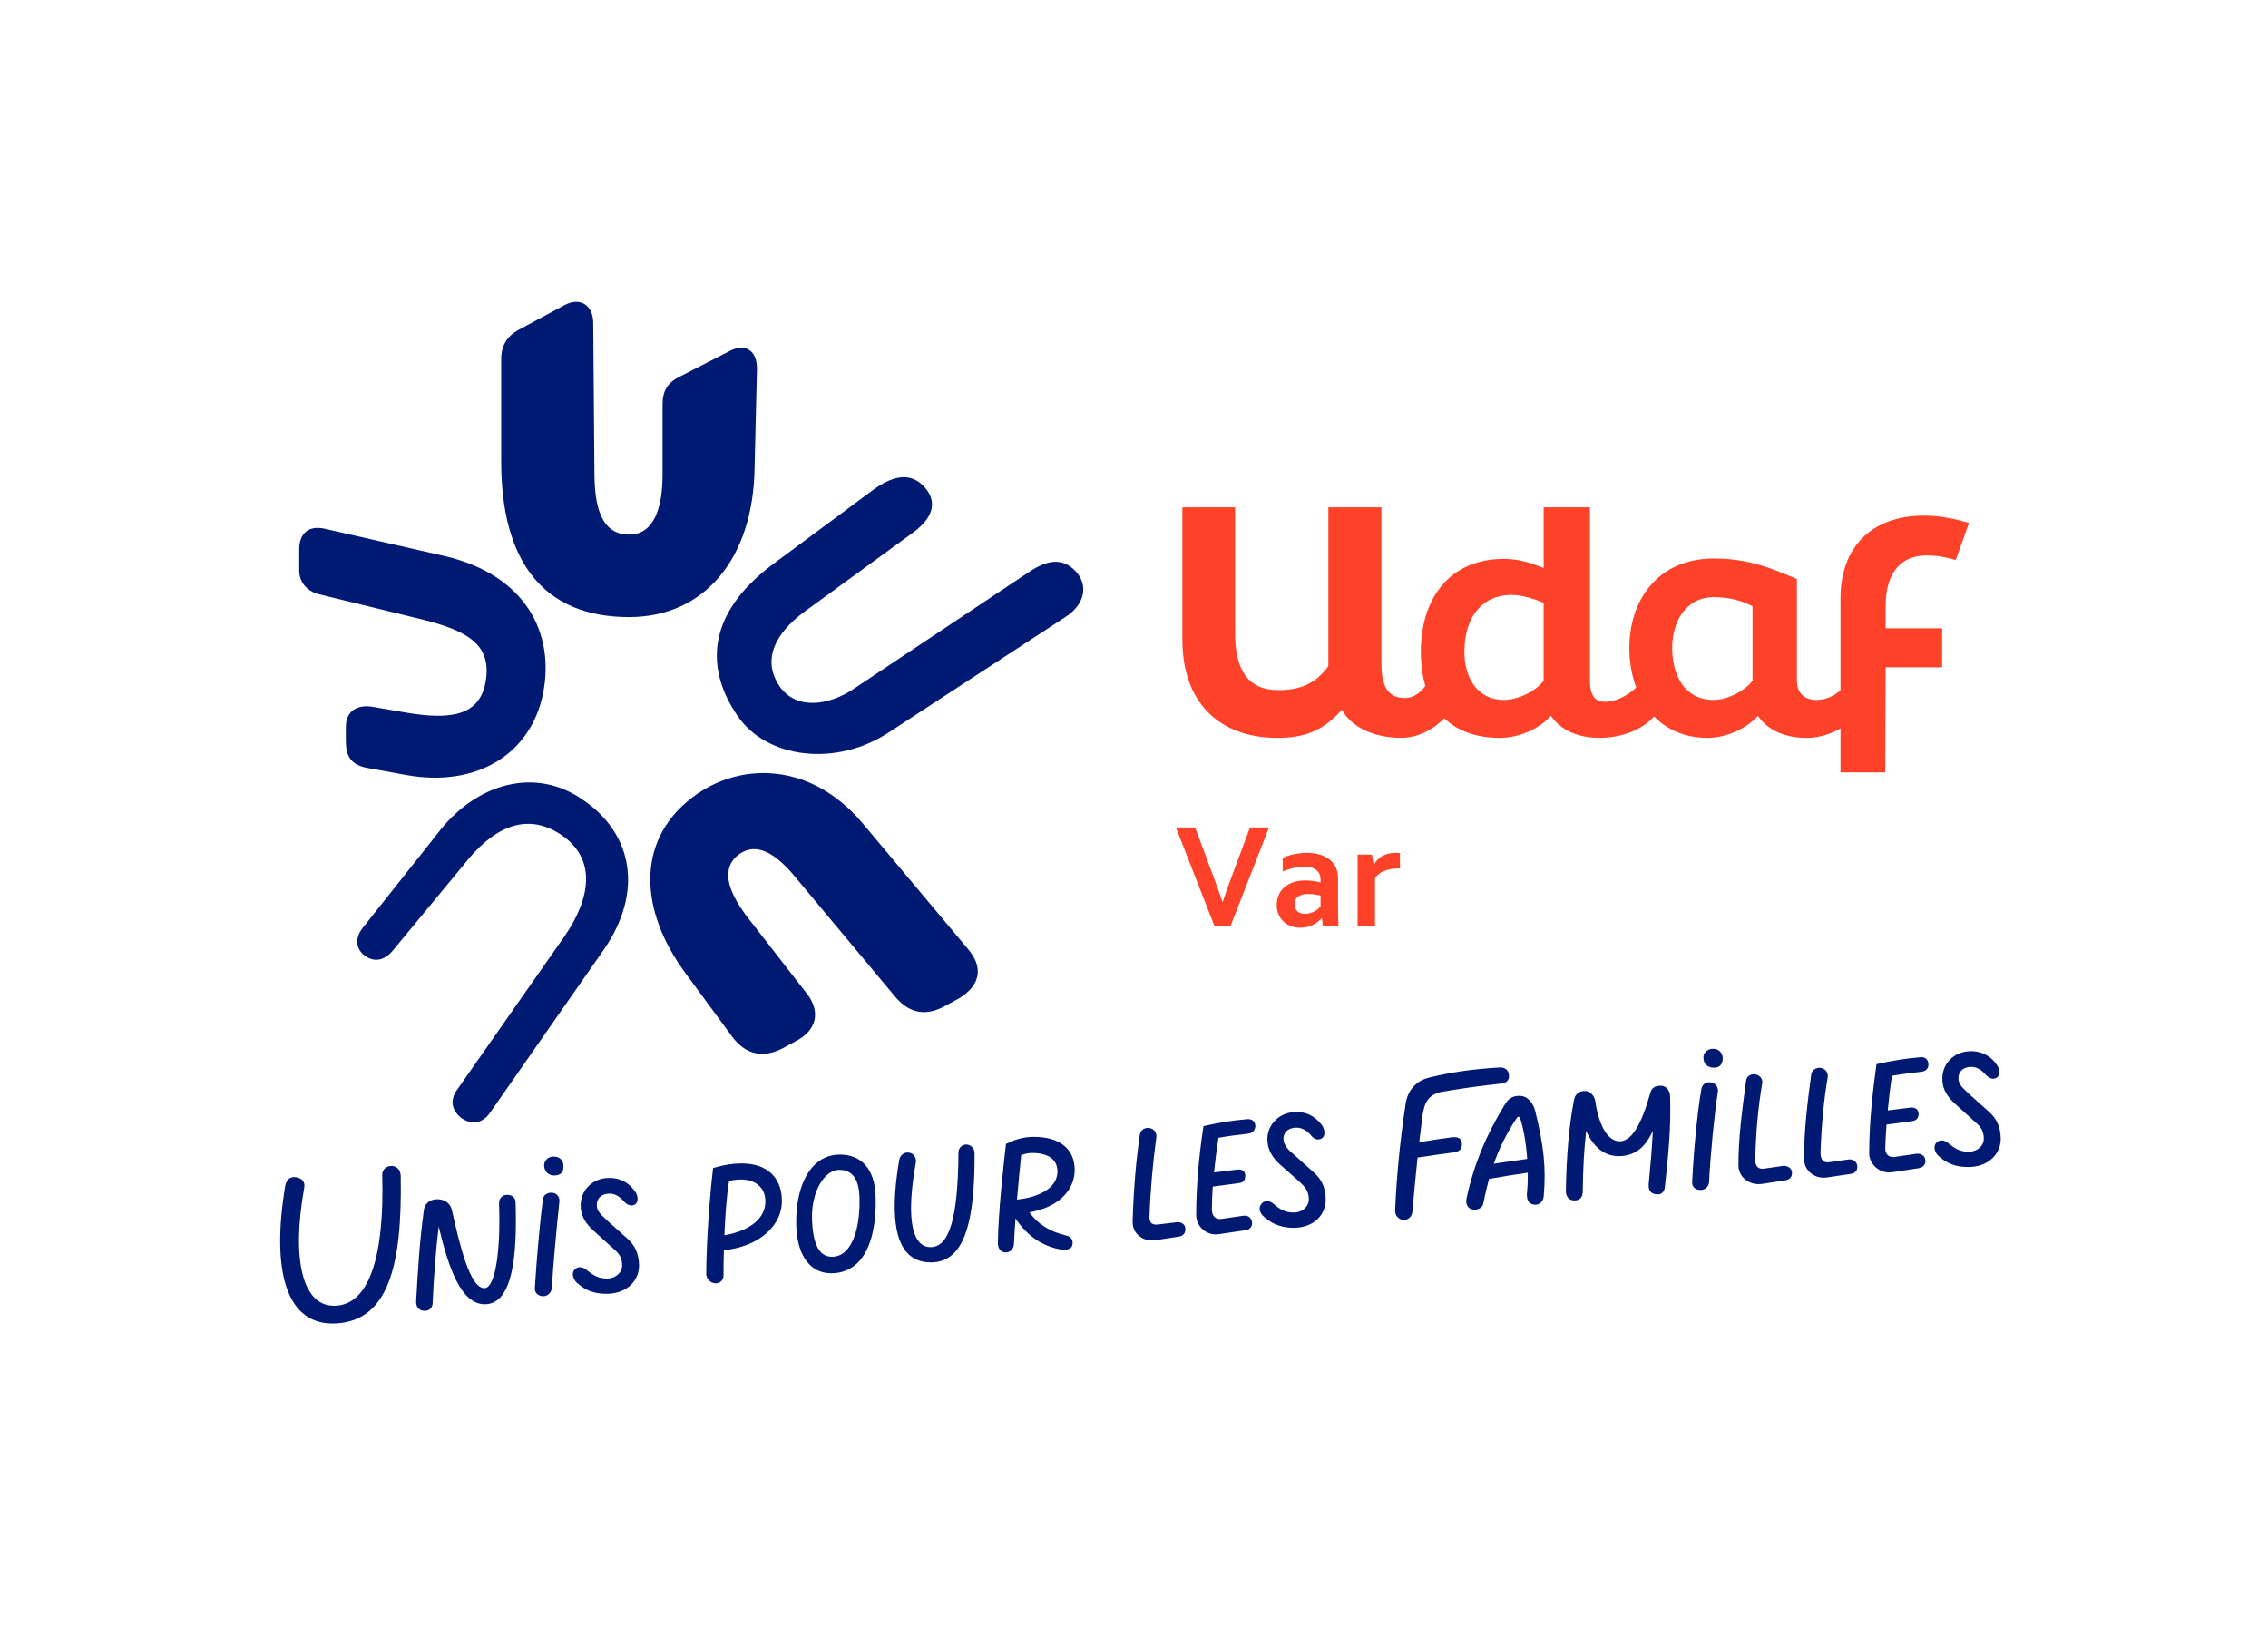 <?xml version="1.0" encoding="iso-8859-1"?>
<!-- Generator: Adobe Illustrator 23.0.3, SVG Export Plug-In . SVG Version: 6.00 Build 0)  -->
<svg version="1.1" id="Calque_1" xmlns="http://www.w3.org/2000/svg" xmlns:xlink="http://www.w3.org/1999/xlink" x="0px" y="0px"
	 width="368.817px" height="264.485px" viewBox="0 0 368.817 264.485" enable-background="new 0 0 368.817 264.485"
	 xml:space="preserve">
<path fill="#001973" d="M119.987,116.458c4.664,6.802,15.937,8.357,24.683,2.527l28.57-18.658c3.304-2.138,3.693-5.248,1.749-7.385
	c-2.138-2.332-4.664-1.944-7.58,0l-28.57,19.047c-4.081,2.721-9.329,3.498-12.05-0.389c-2.915-4.276-0.777-8.551,3.887-12.05
	l17.88-13.022c3.693-2.721,3.693-5.442,1.555-7.58c-2.332-2.332-5.248-1.36-7.968,0.583l-16.52,12.244
	C114.739,99.938,114.739,108.878,119.987,116.458z M79.738,180.835l18.481-26.479c6.414-9.329,4.664-18.658-3.11-24.1
	c-7.968-5.831-17.88-2.915-24.1,5.442l-12.068,15.206c-1.36,1.749-0.972,3.498,0.389,4.47c1.555,1.166,3.304,0.777,4.664-0.972
	l11.29-13.652c4.664-6.025,10.106-8.94,15.937-5.053c5.831,3.887,4.859,10.301,0.583,16.52l-17.315,24.73
	c-1.36,1.749-1.166,3.498,0.583,4.859C76.822,182.973,78.572,182.584,79.738,180.835z M65.957,125.981
	c11.661,2.138,20.407-3.498,22.35-13.216c1.944-9.718-2.721-19.241-15.937-22.35l-19.63-4.47c-2.721-0.583-4.081,0.972-4.081,3.304
	v3.498c0,2.138,1.555,3.498,3.304,3.887l16.714,4.081c7.774,1.944,11.272,4.276,10.301,10.106
	c-0.972,5.636-5.831,6.219-12.827,5.053l-5.636-0.972c-2.527-0.389-4.276,0.777-4.276,3.304v2.138c0,2.332,0.583,3.887,3.304,4.47
	L65.957,125.981z M127.178,170.487l2.138-1.166c3.498-1.749,4.276-4.859,1.749-7.968l-9.523-12.244
	c-3.693-4.859-3.887-7.968-1.749-9.912c2.527-2.138,5.442-1.36,9.135,2.915l16.714,20.018c2.332,2.721,5.053,3.11,8.163,1.36
	l2.138-1.166c3.498-2.138,4.081-5.053,1.36-8.163l-17.103-20.407c-8.746-10.301-20.796-9.912-28.375-3.498
	c-7.968,6.608-8.163,17.492-0.194,28.181l7.58,10.301C121.347,171.459,124.068,172.042,127.178,170.487z M102.301,100.326
	c12.244,0,20.213-9.523,20.407-24.294l0.389-16.131c0-2.915-1.944-4.276-4.664-2.721l-7.968,4.081
	c-1.944,0.972-2.721,2.332-2.721,4.47v11.467c0,4.859-1.166,9.718-5.442,9.718c-4.664,0-5.636-4.859-5.636-10.106L96.47,52.516
	c0-2.915-2.138-4.276-4.664-2.915l-7.58,4.081c-1.749,0.972-2.721,2.527-2.721,4.664v16.714
	C81.505,91.192,88.307,100.326,102.301,100.326z"/>
<path fill="#FE4229" d="M313.293,90.307c1.788,0,3.083,0.247,4.747,0.74l2.158-6.042c-2.466-0.678-4.624-1.171-7.336-1.171
	c-8.569,0-13.563,5.179-13.563,13.44v14.928c-1.093,0.979-2.347,1.594-3.946,1.594c-1.171,0-3.144-0.493-3.144-3.144V94.129
	c-3.884-1.603-7.645-3.329-13.501-3.329c-9.124,0-13.748,6.781-13.748,14.549c0,2.195,0.365,4.404,1.116,6.42
	c-1.322,1.286-3.294,2.335-5.123,2.335c-1.171,0-2.404-0.555-2.404-3.452V82.477h-7.521v9.864c-1.726-0.678-3.822-1.48-6.473-1.48
	c-8.816,0-13.501,6.412-13.501,15.104c0,2.013,0.243,3.886,0.742,5.566c-0.885,1.132-1.958,1.956-3.332,1.956
	c-2.959,0-3.822-2.219-3.822-5.61v-25.4h-8.631v25.831c-2.158,2.959-4.685,3.884-8.138,3.884c-4.932,0-7.028-3.267-7.028-9.247
	V82.477h-8.569v21.516c0,10.234,5.98,15.844,15.166,15.967c4.747,0.062,7.706-1.171,10.789-4.562c1.233,2.404,4.562,4.5,9.494,4.562
	c2.853,0.035,5.262-1.341,7.161-3.169c2.093,2.004,5.076,3.169,9.053,3.169c3.144,0,6.473-1.541,8.261-3.576
	c1.726,2.466,4.624,3.637,8.199,3.576c3.456-0.061,6.726-1.378,8.592-3.474c2.057,2.114,4.934,3.474,8.731,3.474
	c3.021,0,6.35-1.541,8.138-3.576c1.726,2.466,4.624,3.637,8.199,3.576c1.866-0.033,3.672-0.647,5.24-1.532v7.142h7.275l0.062-17.077
	h9.186v-6.35h-9.186v-3.637C306.635,93.451,308.854,90.307,313.293,90.307z M251.026,110.651c-1.171,1.665-4.131,3.144-6.473,3.144
	c-4.377,0-6.412-3.699-6.412-7.83c0-5.733,2.959-9.247,7.645-9.247c1.726,0,3.822,0.678,5.24,1.295V110.651z M284.996,110.651
	c-1.171,1.665-4.131,3.144-6.288,3.144c-4.932,0-6.781-4.254-6.781-8.446c0-4.131,2.096-8.261,6.781-8.261
	c2.651,0,4.624,0.617,6.288,1.48V110.651z"/>
<g>
	<path fill="#001973" d="M174.766,190.228c0-3.429-2.42-5.396-6.639-5.396c-1.771,0-3.076,0.448-4.49,1.122l-0.049,0.024
		l-0.006,0.054c-0.435,3.844-1.243,10.998-1.31,16.038c0,0.891,0.424,1.465,1.136,1.537c0.047,0.004,0.094,0.005,0.139,0.005
		c0.349,0,0.656-0.114,0.892-0.334c0.258-0.241,0.413-0.588,0.448-1.007c0.052-1.181,0.137-2.587,0.252-4.183
		c1.805,2.787,4.429,4.58,7.419,5.06c0.783,0.132,1.659-0.054,1.811-0.656c0.111-0.372,0.08-0.736-0.088-1.025
		c-0.174-0.298-0.485-0.507-0.899-0.603c-2.655-0.613-4.614-1.843-5.984-3.758C172.827,196.136,174.766,192.927,174.766,190.228z
		 M171.955,190.553L171.955,190.553c-0.067,2.821-3.418,4.155-6.574,4.472c0.256-3.028,0.532-5.793,0.679-7.214
		c0.533-0.228,1.203-0.362,1.805-0.362c1.521,0,2.688,0.375,3.376,1.083C171.739,189.044,171.98,189.725,171.955,190.553z"/>
	<path fill="#001973" d="M157.137,186.076c-0.703,0-1.275,0.572-1.275,1.274c-0.07,10.655-1.473,15.407-4.547,15.407
		c-0.758,0-1.39-0.296-1.879-0.88c-1.511-1.806-1.688-6.235-0.511-12.806c0.142-0.712-0.223-1.407-0.847-1.615
		c-0.38-0.139-0.808-0.097-1.171,0.115c-0.353,0.207-0.594,0.55-0.659,0.941c-1.294,7.533-0.914,12.582,1.13,15.007
		c0.964,1.144,2.31,1.723,4.003,1.723c1.498,0,2.763-0.509,3.761-1.512c2.328-2.342,3.388-7.505,3.337-16.248
		C158.478,186.601,157.796,186.076,157.137,186.076z"/>
	<path fill="#001973" d="M136.597,187.711c-1.686,0-3.129,0.614-4.291,1.827c-1.967,2.054-2.99,5.716-2.806,10.049
		c0.212,4.645,2.326,7.419,5.657,7.419c1.779,0,3.271-0.612,4.434-1.82c1.984-2.06,2.976-5.909,2.794-10.841
		C142.226,190.129,140.116,187.711,136.597,187.711z M139.77,194.745c0.109,3.859-0.702,7.063-2.169,8.572
		c-0.651,0.67-1.429,1.01-2.312,1.01c-2.024,0-3.083-1.959-3.238-5.991c-0.123-2.816,0.707-5.511,2.164-7.033
		c0.694-0.725,1.473-1.108,2.252-1.108C138.611,190.195,139.691,191.683,139.77,194.745z"/>
	<path fill="#001973" d="M82.497,194.252c-0.764,0-1.34,0.548-1.34,1.278c0.256,6.898-0.415,12.224-1.709,13.567
		c-0.212,0.22-0.44,0.331-0.679,0.331c-2.401,0-4.058-7.291-5.268-12.611c-0.213-1.138-1.127-1.846-2.386-1.846
		c-1.202,0-2.062,0.701-2.19,1.786c-0.697,5.073-0.962,9.727-1.218,14.228l-0.024,0.428c-0.094,0.935,0.328,1.562,1.129,1.677
		c0.097,0.014,0.192,0.021,0.282,0.021c0.339,0,0.628-0.097,0.845-0.286c0.277-0.24,0.423-0.611,0.423-1.071
		c0.183-4.272,0.545-8.835,0.978-12.343c1.576,6.63,3.6,12.633,7.494,12.633c0.961,0,1.794-0.358,2.475-1.064
		c1.993-2.063,2.82-7.163,2.529-15.585C83.838,194.842,83.369,194.252,82.497,194.252z"/>
	<path fill="#001973" d="M120.57,189.15c-1.388,0-2.874,0.237-4.541,0.723l-0.062,0.018l-0.008,0.063
		c-0.538,4.296-1.113,12.239-1.113,17.216c0,0.6,0.598,1.471,1.537,1.471c0.739,0,1.275-0.536,1.275-1.275
		c0-1.281,0.02-2.698,0.058-4.105c5.769-0.597,9.641-4.04,9.427-8.395C126.961,191.234,124.565,189.15,120.57,189.15z
		 M124.463,195.139c0.117,2.83-2.371,4.95-6.664,5.685c0.113-2.686,0.335-6.342,0.763-8.816c0.626-0.165,1.245-0.242,1.942-0.242
		C122.845,191.765,124.399,193.089,124.463,195.139z"/>
	<path fill="#001973" d="M90.185,193.997L90.185,193.997c-0.432-0.158-0.938-0.116-1.321,0.108
		c-0.314,0.184-0.519,0.474-0.576,0.822c-0.487,3.78-1.026,9.728-1.308,14.46c-0.033,0.358,0.067,0.675,0.289,0.918
		c0.254,0.278,0.649,0.431,1.115,0.431c0.658,0,1.272-0.579,1.341-1.269c0.244-3.927,0.8-9.924,1.242-14.122
		C91.038,194.853,90.764,194.214,90.185,193.997z"/>
	<path fill="#001973" d="M63.462,189.574c-0.785,0.065-1.308,0.72-1.308,1.374c0.393,13.214-2.093,20.998-7.457,21.326
		c-5.495,0.393-7.327-7.392-5.233-19.101c0.196-0.981-0.262-1.57-1.243-1.766s-1.635,0.327-1.832,1.374
		c-2.29,13.737,0.065,22.961,8.439,22.372c8.308-0.589,10.597-9.354,10.336-23.942C65.162,190.163,64.443,189.444,63.462,189.574z"
		/>
	<path fill="#001973" d="M102.057,201.407l-3.201-2.875c-0.146-0.145-0.301-0.289-0.456-0.433c-0.662-0.614-1.348-1.249-1.348-2.118
		c-0.025-0.528,0.126-0.969,0.45-1.308c0.375-0.393,0.962-0.618,1.611-0.618c0.872,0,1.639,0.426,2.417,1.346
		c0.605,0.604,1.197,0.743,1.761,0.402c0.205-0.146,0.34-0.401,0.38-0.719c0.065-0.502-0.12-1.068-0.489-1.511
		c-1.263-1.709-2.91-2.067-4.069-2.067c-1.387,0-2.628,0.504-3.494,1.419c-0.828,0.874-1.249,2.033-1.182,3.257
		c0,1.389,0.738,2.734,2.191,3.997l2.749,2.487l0.085,0.075c0.994,0.87,1.652,1.444,1.713,2.866
		c0.027,0.555-0.167,1.066-0.559,1.477c-0.471,0.493-1.161,0.776-1.894,0.776c-1.362,0-2.172-0.455-3.275-1.352
		c-0.435-0.356-0.867-0.521-1.262-0.483c-0.32,0.034-0.602,0.201-0.843,0.504c-0.407,0.61-0.105,1.445,0.406,1.956
		c1.38,1.303,2.848,1.859,4.908,1.859c1.632,0,3.064-0.547,4.034-1.54c0.835-0.857,1.262-1.964,1.231-3.205
		C103.859,203.807,103.267,202.475,102.057,201.407z"/>
	<path fill="#001973" d="M90.02,188.038c-0.89,0-1.537,0.619-1.537,1.478c0.066,0.984,0.705,1.595,1.668,1.595
		c0.506,0,0.889-0.136,1.139-0.403c0.255-0.273,0.367-0.678,0.332-1.199C91.622,188.615,90.993,188.038,90.02,188.038z"/>
	<path fill="#001973" d="M192.372,198.974c-0.266-0.209-0.634-0.316-0.969-0.273l-3.199,0.391c-0.461,0.024-0.783-0.06-0.987-0.264
		c-0.227-0.228-0.32-0.621-0.283-1.205c0.135-3.975,0.54-8.621,1.111-12.749c0.07-0.627-0.27-1.194-0.847-1.41
		c-0.42-0.151-0.883-0.117-1.24,0.094c-0.321,0.19-0.531,0.509-0.592,0.898c-0.621,4.096-1.039,9.119-1.179,14.141
		c-0.03,0.878,0.306,1.68,0.948,2.259c0.589,0.531,1.371,0.819,2.198,0.819c0.164,0,0.331-0.011,0.499-0.034l3.86-0.589
		c1.043-0.161,1.113-0.956,1.062-1.415C192.725,199.378,192.594,199.148,192.372,198.974z"/>
	<path fill="#001973" d="M289.986,189.543l-3.141,0.458c-0.446,0.053-0.794-0.035-1.032-0.261c-0.274-0.259-0.4-0.699-0.364-1.275
		c0.072-4.224,0.456-8.472,1.111-12.281c0.147-0.737-0.327-1.224-0.775-1.416c-0.409-0.186-0.898-0.162-1.278,0.062
		c-0.326,0.192-0.531,0.509-0.56,0.865l-0.077,0.575c-0.573,4.259-1.167,8.664-1.167,13.175c0,0.874,0.365,1.674,1.029,2.252
		c0.613,0.534,1.411,0.822,2.245,0.822c0.166,0,0.333-0.011,0.501-0.034l3.861-0.589c0.763-0.127,1.141-0.629,1.061-1.416
		C291.332,189.924,290.647,189.47,289.986,189.543z"/>
	<path fill="#001973" d="M203.696,182.16c-0.241-0.169-0.556-0.241-0.908-0.205c-2.337,0.2-4.434,0.534-7.012,1.114l-0.065,0.014
		l-0.011,0.066c-0.781,5.082-1.178,9.929-1.178,14.406c0,0.907,0.386,1.74,1.087,2.344c0.598,0.516,1.345,0.794,2.105,0.794
		c0.151,0,0.302-0.011,0.452-0.033l4.383-0.655c0.407-0.062,0.716-0.244,0.895-0.527c0.18-0.285,0.215-0.653,0.099-1.04
		c-0.188-0.564-0.698-0.863-1.348-0.785l-3.596,0.524c-0.438,0.052-0.793-0.042-1.058-0.277c-0.302-0.268-0.468-0.716-0.468-1.262
		c0-1.135,0.049-2.386,0.145-3.72l4.214-0.565c0.959-0.081,1.07-0.729,1.07-1.21c0-0.672-0.384-1.013-1.153-1.013
		c-0.001,0-0.002,0-0.003,0l-3.926,0.485c0.168-1.652,0.404-3.496,0.716-5.628c1.734-0.314,3.292-0.501,4.867-0.681
		c0.716-0.072,1.203-0.652,1.133-1.349C204.103,182.615,203.95,182.339,203.696,182.16z"/>
	<path fill="#001973" d="M323.489,180.801l-3.201-2.874c-0.145-0.145-0.3-0.289-0.455-0.432c-0.662-0.615-1.348-1.251-1.348-2.121
		c-0.025-0.528,0.126-0.969,0.449-1.308c0.375-0.392,0.962-0.618,1.612-0.618c0.872,0,1.638,0.426,2.417,1.345
		c0.605,0.605,1.195,0.742,1.76,0.402c0.205-0.145,0.34-0.4,0.381-0.718c0.065-0.502-0.12-1.069-0.49-1.512
		c-1.262-1.709-2.909-2.067-4.068-2.067c-1.387,0-2.628,0.504-3.495,1.419c-0.828,0.874-1.248,2.033-1.182,3.257
		c0,1.388,0.738,2.733,2.191,3.997l2.749,2.486l0.084,0.074c0.995,0.87,1.653,1.444,1.715,2.867
		c0.027,0.555-0.167,1.065-0.559,1.476c-0.464,0.487-1.172,0.777-1.895,0.777c-1.362,0-2.172-0.455-3.274-1.352
		c-0.436-0.356-0.867-0.53-1.262-0.482c-0.319,0.034-0.602,0.2-0.844,0.503c-0.407,0.611-0.104,1.446,0.407,1.957
		c1.379,1.302,2.847,1.858,4.907,1.858c1.632,0,3.064-0.547,4.034-1.54c0.835-0.857,1.262-1.964,1.231-3.205
		C325.292,183.201,324.699,181.869,323.489,180.801z"/>
	<path fill="#001973" d="M278.549,170.506c-0.463,0-0.898,0.186-1.193,0.509c-0.253,0.277-0.375,0.622-0.343,0.963
		c0,1.106,0.838,1.602,1.668,1.602c0.99,0,1.471-0.524,1.47-1.611C280.086,171.262,279.631,170.506,278.549,170.506z"/>
	<path fill="#001973" d="M312.294,171.881c-2.372,0.203-4.554,0.546-7.077,1.113l-0.066,0.015l-0.009,0.066
		c-0.548,3.962-1.178,9.18-1.178,14.405c0,0.89,0.387,1.714,1.089,2.32c0.611,0.526,1.399,0.818,2.176,0.818
		c0.149,0,0.298-0.011,0.445-0.032l4.317-0.654c0.429-0.066,0.758-0.262,0.949-0.564c0.18-0.285,0.219-0.64,0.11-1.003
		c-0.227-0.681-0.907-0.844-1.414-0.785l-3.597,0.523c-0.425,0.053-0.786-0.051-1.048-0.298c-0.295-0.279-0.446-0.729-0.412-1.237
		c0.037-1.163,0.105-2.418,0.204-3.733l4.09-0.555c0.742-0.062,1.135-0.48,1.135-1.22c-0.067-0.674-0.461-1.002-1.217-1.002
		c-0.002,0-0.002,0-0.003,0l-3.807,0.475c0.177-1.841,0.403-3.733,0.67-5.628c1.737-0.315,3.353-0.504,4.859-0.672
		c0.363-0.036,0.685-0.209,0.882-0.476c0.184-0.248,0.249-0.562,0.186-0.874C313.509,172.193,313.016,171.805,312.294,171.881z"/>
	<path fill="#001973" d="M300.649,188.496l-3.206,0.458c-0.423,0.052-0.75-0.028-0.977-0.23c-0.278-0.247-0.419-0.688-0.419-1.306
		c0.152-4.496,0.548-8.63,1.177-12.292c0.064-0.635-0.235-1.174-0.776-1.407c-0.397-0.18-0.866-0.164-1.255,0.043
		c-0.349,0.187-0.586,0.507-0.649,0.883c-0.621,4.623-1.178,9.153-1.178,13.75c0,0.891,0.365,1.699,1.028,2.277
		c0.594,0.518,1.371,0.797,2.187,0.797c0.164,0,0.329-0.011,0.495-0.034l3.927-0.589c0.391-0.065,0.677-0.225,0.85-0.475
		c0.17-0.247,0.22-0.575,0.146-0.942C301.928,188.862,301.29,188.422,300.649,188.496z"/>
	<path fill="#001973" d="M235.898,184.93c-1.677,0.233-3.355,0.466-5.102,0.77c0.159-1.397,0.332-2.824,0.523-4.303
		c0.327-2.29,1.047-3.532,3.336-3.925c2.747-0.458,6.215-0.981,9.485-1.308c0.85-0.065,1.308-0.589,1.243-1.308
		c0-0.916-0.72-1.374-1.57-1.308c-4.383,0.262-7.915,0.785-11.382,1.635c-2.159,0.523-3.533,2.093-3.86,4.317
		c-0.981,6.607-1.439,11.644-1.701,17.204c-0.065,0.916,0.589,1.635,1.439,1.635c0.785,0,1.308-0.589,1.374-1.374
		c0.263-2.964,0.525-5.821,0.837-8.767c1.962-0.307,3.954-0.578,5.9-0.849c0.916-0.131,1.374-0.523,1.308-1.439
		C237.664,184.864,236.814,184.799,235.898,184.93z"/>
	<path fill="#001973" d="M278.587,176.074L278.587,176.074c-0.435-0.181-0.9-0.163-1.28,0.046c-0.337,0.187-0.557,0.498-0.62,0.877
		c-0.716,4.034-1.31,10.802-1.506,15.119c-0.031,0.378,0.066,0.701,0.283,0.937c0.248,0.27,0.637,0.412,1.123,0.412
		c0.594,0,1.265-0.444,1.34-1.27c0.201-4.294,0.873-11.197,1.438-14.775C279.437,176.913,279.074,176.283,278.587,176.074z"/>
	<path fill="#001973" d="M213.721,190.68l-3.206-2.881c-0.813-0.688-1.734-1.466-1.798-2.546c-0.025-0.528,0.126-0.969,0.449-1.307
		c0.375-0.393,0.962-0.618,1.612-0.618c0.946,0,1.779,0.449,2.477,1.339c0.187,0.225,0.858,0.915,1.696,0.413
		c0.211-0.132,0.351-0.356,0.406-0.649c0.091-0.49-0.079-1.098-0.446-1.588c-1.073-1.371-2.441-2.065-4.067-2.065
		c-1.409,0-2.672,0.515-3.558,1.451c-0.829,0.875-1.249,2.022-1.184,3.231c0.074,1.469,0.79,2.775,2.191,3.993l2.812,2.484
		l0.152,0.142c0.884,0.822,1.522,1.415,1.582,2.8c0.027,0.555-0.167,1.066-0.559,1.477c-0.471,0.493-1.161,0.776-1.894,0.776
		c-1.38,0-2.221-0.495-3.206-1.348c-0.411-0.374-0.861-0.554-1.272-0.509c-0.332,0.037-0.621,0.219-0.832,0.521
		c-0.49,0.629-0.167,1.464,0.404,1.964c1.033,0.918,2.424,1.856,4.906,1.856c1.608,0,3.018-0.537,3.969-1.511
		c0.836-0.857,1.262-1.975,1.231-3.234C215.524,193.078,214.931,191.747,213.721,190.68z"/>
	<path fill="#001973" d="M270.25,176.525l-0.002-0.001c-1.016-0.072-1.67,0.327-1.866,1.119c-1.509,5.395-3.1,7.909-5.009,7.909
		c-1.881,0-3.362-2.463-3.96-6.592c-0.132-0.723-0.739-1.512-1.528-1.585c-1.065-0.072-1.748,0.464-1.935,1.518
		c-0.788,4.109-1.229,9.066-1.31,14.737c0,0.934,0.526,1.537,1.34,1.537c0.959,0,1.406-0.488,1.406-1.535
		c0.05-3.831,0.218-6.781,0.557-9.774c1.56,3.568,3.933,4.112,5.233,4.112c2.564,0,4.355-1.316,5.603-4.129
		c-0.137,2.922-0.367,5.408-0.631,8.26l-0.031,0.342c-0.087,0.949,0.215,1.497,0.921,1.673c0.459,0.125,0.875,0.085,1.174-0.113
		c0.286-0.189,0.46-0.508,0.519-0.951l0.094-0.879c0.44-4.121,0.94-8.791,0.757-13.98
		C271.582,177.446,271.046,176.597,270.25,176.525z"/>
	<path fill="#001973" d="M247.084,178.16c-1.08,0-1.767,0.412-2.373,1.42c-3.067,4.976-5.104,9.972-6.227,15.271
		c-0.12,0.521-0.03,1.018,0.244,1.364c0.238,0.299,0.594,0.457,1.029,0.457c0.796,0,1.4-0.439,1.47-1.06
		c0.286-1.452,0.588-2.743,0.919-3.946c2.402-0.432,4.447-0.734,5.944-0.954l0.353-0.052c0.014,1.244-0.036,2.438-0.148,3.56
		c0,0.736,0.209,1.214,0.64,1.46c0.451,0.243,0.968,0.25,1.383,0.017c0.428-0.24,0.691-0.704,0.723-1.272
		c0.388-4.478,0.029-8.082-1.377-13.769C249.363,179.448,248.526,178.16,247.084,178.16z M248.352,188.42
		c-1.603,0.199-3.551,0.491-5.436,0.78c0.904-2.568,2.09-4.931,3.732-7.431c0.053-0.105,0.219-0.208,0.305-0.208
		c0.072,0,0.112,0.018,0.239,0.208C247.741,183.382,248.173,185.861,248.352,188.42z"/>
</g>
<g>
	<g>
		<path fill="#FE4229" d="M198.829,146.623c0.295-0.869,0.508-1.489,0.64-1.86c0.132-0.371,0.409-1.13,0.832-2.279l2.967-7.956
			h3.099l-6.257,16.006h-2.632l-6.256-16.006h3.122l2.967,7.956c0.423,1.148,0.7,1.908,0.832,2.279
			c0.131,0.371,0.345,0.991,0.64,1.86H198.829z"/>
		<path fill="#FE4229" d="M214.979,149.302h-0.048c-0.16,0.168-0.351,0.339-0.574,0.515c-0.224,0.175-0.479,0.341-0.766,0.497
			c-0.287,0.155-0.606,0.281-0.957,0.376c-0.351,0.096-0.73,0.144-1.137,0.144c-0.55,0-1.064-0.085-1.543-0.257
			s-0.89-0.419-1.232-0.742c-0.343-0.323-0.612-0.714-0.807-1.172c-0.196-0.458-0.293-0.971-0.293-1.537
			c0-0.622,0.114-1.181,0.341-1.675c0.227-0.495,0.544-0.914,0.951-1.256s0.893-0.604,1.459-0.784
			c0.566-0.179,1.192-0.269,1.878-0.269c0.502,0,0.965,0.032,1.388,0.096c0.422,0.064,0.793,0.14,1.112,0.227v-0.466
			c0-0.271-0.046-0.532-0.137-0.784c-0.092-0.251-0.239-0.474-0.443-0.67c-0.203-0.195-0.469-0.351-0.795-0.466
			c-0.327-0.116-0.726-0.173-1.196-0.173c-0.574,0-1.148,0.063-1.723,0.191c-0.574,0.127-1.196,0.319-1.866,0.574v-2.213
			c0.582-0.255,1.2-0.451,1.854-0.586c0.654-0.135,1.34-0.207,2.058-0.215c0.845,0,1.585,0.104,2.219,0.311
			c0.634,0.208,1.165,0.493,1.591,0.855c0.426,0.363,0.746,0.792,0.957,1.286c0.211,0.495,0.317,1.033,0.317,1.615v4.366
			c0,0.766,0.008,1.424,0.024,1.974c0.016,0.551,0.032,1.041,0.048,1.472h-2.56L214.979,149.302z M214.751,145.594
			c-0.271-0.064-0.582-0.122-0.933-0.174c-0.351-0.052-0.706-0.078-1.064-0.078c-0.694,0-1.242,0.138-1.645,0.413
			c-0.403,0.275-0.604,0.696-0.604,1.262c0,0.263,0.046,0.493,0.138,0.688c0.091,0.195,0.215,0.357,0.371,0.484
			c0.156,0.127,0.337,0.223,0.544,0.287c0.207,0.064,0.426,0.096,0.658,0.096c0.287,0,0.558-0.038,0.813-0.114
			c0.255-0.076,0.491-0.171,0.706-0.287c0.215-0.115,0.409-0.245,0.58-0.389s0.317-0.283,0.437-0.418V145.594z"/>
		<path fill="#FE4229" d="M227.66,141.192h-0.239c-0.87,0-1.633,0.129-2.291,0.389c-0.658,0.259-1.167,0.656-1.525,1.19v7.764
			h-2.835v-11.592h2.345l0.263,1.615h0.048c0.335-0.59,0.795-1.055,1.382-1.394c0.586-0.339,1.29-0.508,2.111-0.508
			c0.287,0,0.534,0.016,0.742,0.048V141.192z"/>
	</g>
</g>
</svg>
